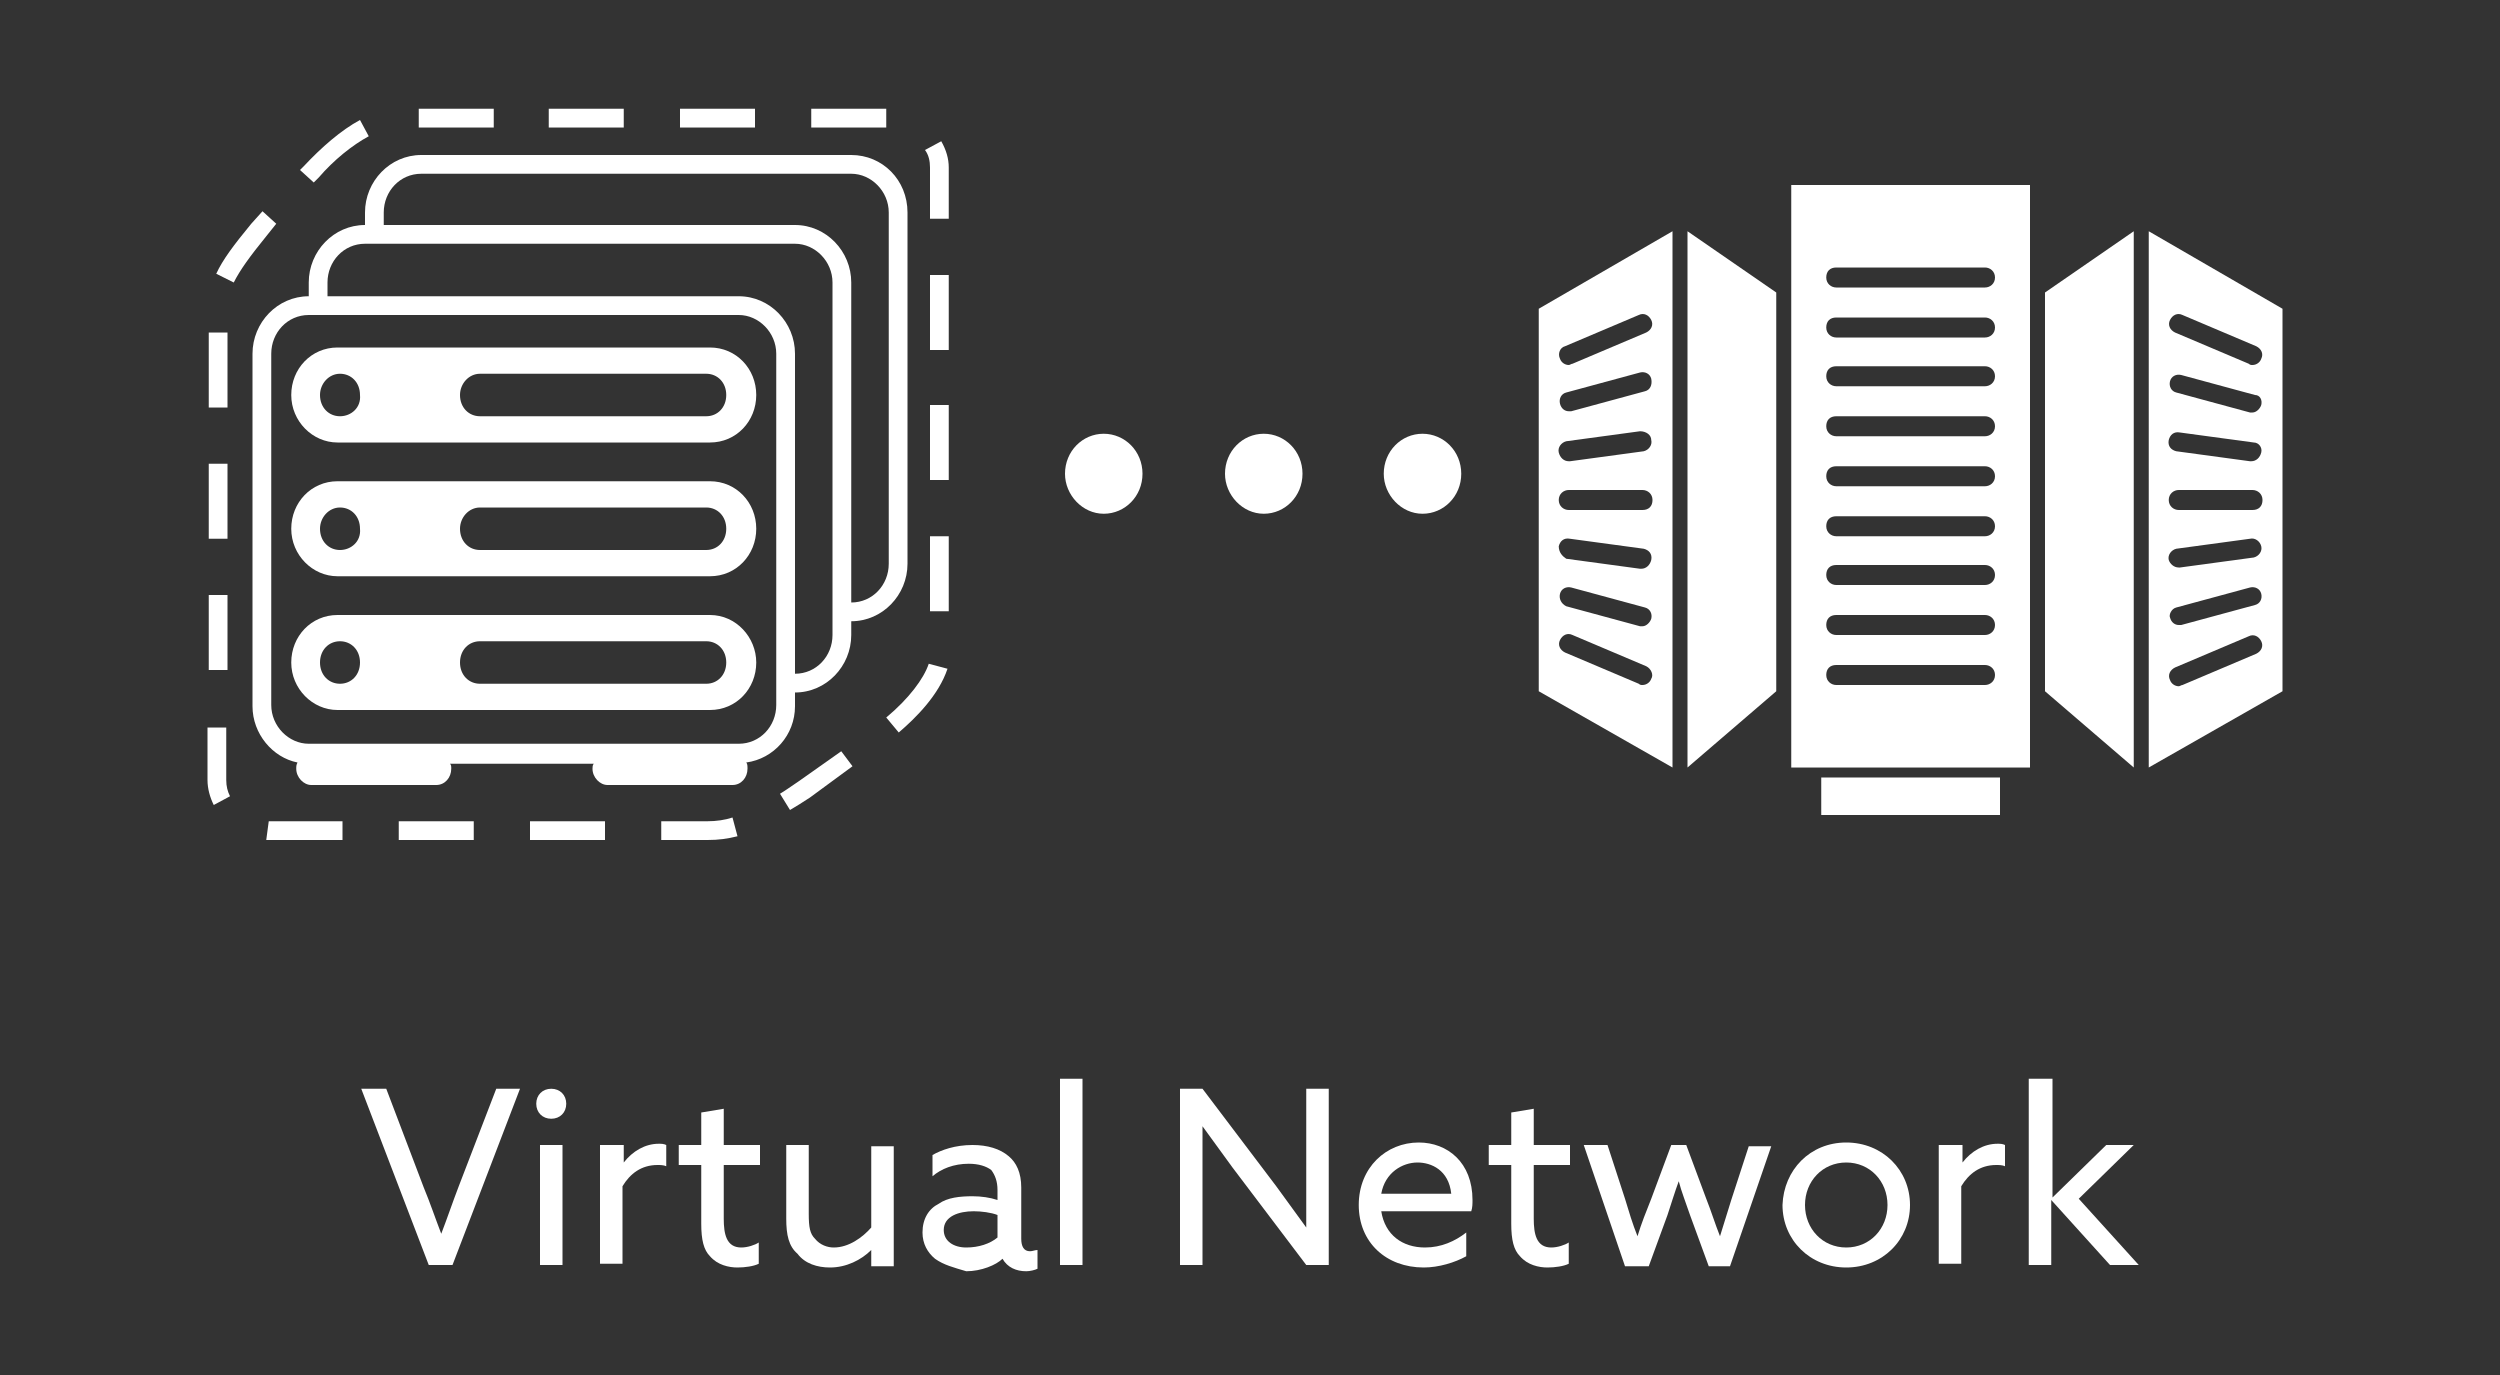 <?xml version="1.0" encoding="utf-8"?>
<!-- Generator: Adobe Illustrator 26.4.1, SVG Export Plug-In . SVG Version: 6.00 Build 0)  -->
<svg version="1.1" id="レイヤー_1" xmlns="http://www.w3.org/2000/svg" xmlns:xlink="http://www.w3.org/1999/xlink" x="0px"
	 y="0px" width="200px" height="110px" viewBox="0 0 200 110" style="enable-background:new 0 0 200 110;" xml:space="preserve">
<rect x="0" y="0" width="200" height="110" fill="#333333" stroke="none"/>
<style type="text/css">
	.st0{fill:#FFFFFF;}
</style>
<g>
	<path class="st0" d="M28.9,87.1h2l3,7.9c0.5,1.2,0.9,2.4,1.4,3.7h0c0.5-1.3,0.9-2.5,1.4-3.8l3-7.8h1.9l-5.4,14.1h-1.9L28.9,87.1z"
		/>
	<path class="st0" d="M44.1,87.1c0.7,0,1.2,0.5,1.2,1.2c0,0.7-0.5,1.2-1.2,1.2c-0.7,0-1.2-0.5-1.2-1.2
		C42.9,87.6,43.4,87.1,44.1,87.1z M43.2,91.6H45v9.6h-1.8V91.6z"/>
	<path class="st0" d="M48.1,91.6h1.8V93l0,0c0.7-0.9,1.7-1.5,2.8-1.5c0.2,0,0.4,0,0.6,0.1v1.7c-0.2-0.1-0.5-0.1-0.7-0.1
		c-1.3,0-2.2,0.7-2.8,1.7v6.2h-1.8V91.6z"/>
	<path class="st0" d="M56.1,97.9v-4.7h-1.8v-1.6h1.8V89l1.8-0.3v2.9h2.9v1.6h-2.9v4.3c0,1.2,0.2,2.3,1.4,2.3c0.5,0,1.1-0.2,1.4-0.4
		v1.7c-0.4,0.2-1.1,0.3-1.7,0.3c-0.7,0-1.6-0.2-2.2-0.9C56.3,100,56.1,99.2,56.1,97.9z"/>
	<path class="st0" d="M62.9,97.5v-5.9h1.8v5.5c0,1.1,0.1,1.6,0.5,2c0.4,0.5,1,0.7,1.5,0.7c1.2,0,2.3-0.8,3-1.6v-6.5h1.8v9.6h-1.8
		V100l0,0c-0.8,0.8-2,1.4-3.3,1.4c-1,0-2-0.3-2.6-1.1C63.1,99.7,62.9,98.8,62.9,97.5z"/>
	<path class="st0" d="M74.8,100.7c-0.6-0.5-1-1.2-1-2.1c0-1.1,0.5-1.9,1.3-2.3c0.7-0.5,1.7-0.6,2.7-0.6c0.7,0,1.4,0.1,2,0.3v-0.8
		c0-0.7-0.2-1.2-0.5-1.6c-0.4-0.3-1-0.5-1.8-0.5c-1.2,0-2.2,0.4-2.9,1v-1.7c0.7-0.4,1.8-0.8,3.2-0.8c1.2,0,2.2,0.3,2.9,0.9
		c0.6,0.5,1,1.3,1,2.5v4.1c0,0.6,0.2,1,0.7,1c0.2,0,0.4-0.1,0.6-0.1v1.5c-0.2,0.1-0.6,0.2-0.9,0.2c-0.8,0-1.5-0.3-1.9-1h0
		c-0.5,0.5-1.7,1-2.9,1C76.3,101.4,75.5,101.2,74.8,100.7z M79.8,99v-1.8c-0.5-0.2-1.3-0.3-1.9-0.3c-1.2,0-2.4,0.4-2.4,1.5
		c0,0.9,0.8,1.4,1.8,1.4C78.3,99.8,79.2,99.5,79.8,99z"/>
	<path class="st0" d="M84.8,86.3h1.8v14.9h-1.8V86.3z"/>
	<path class="st0" d="M94.4,101.2V87.1h1.8l5.9,7.8c0.8,1.1,1.6,2.2,2.4,3.3l0,0c0-1.2,0-2.6,0-4v-7.1h1.8v14.1h-1.8l-5.9-7.8
		c-0.8-1.1-1.6-2.2-2.4-3.3l0,0c0,1.2,0,2.6,0,4v7.1H94.4z"/>
	<path class="st0" d="M110.5,96.9c0.3,1.9,1.7,2.9,3.5,2.9c1.3,0,2.4-0.5,3.3-1.2v1.9c-0.9,0.5-2.2,0.9-3.4,0.9c-3,0-5.2-2-5.2-5
		c0-3,2.2-5,4.8-5c2.3,0,4.3,1.6,4.3,4.6c0,0.3,0,0.6-0.1,0.9H110.5z M110.5,95.5h5.6c-0.2-1.9-1.6-2.5-2.7-2.5
		C112.2,93,110.8,93.8,110.5,95.5z"/>
	<path class="st0" d="M120.9,97.9v-4.7h-1.8v-1.6h1.8V89l1.8-0.3v2.9h2.9v1.6h-2.9v4.3c0,1.2,0.2,2.3,1.4,2.3c0.5,0,1.1-0.2,1.4-0.4
		v1.7c-0.4,0.2-1.1,0.3-1.7,0.3c-0.7,0-1.6-0.2-2.2-0.9C121.1,100,120.9,99.2,120.9,97.9z"/>
	<path class="st0" d="M126.7,91.6h1.9l1.4,4.3c0.3,1,0.6,2,1,3h0c0.3-1,0.7-2,1.1-3l1.6-4.3h1.2l1.6,4.3c0.4,1,0.7,2,1.1,3h0
		c0.3-1,0.6-1.9,0.9-2.9l1.4-4.3h1.8l-3.3,9.6h-1.7l-1.5-4.1c-0.3-0.9-0.7-1.9-0.9-2.7h0c-0.3,0.8-0.6,1.8-0.9,2.7l-1.5,4.1H130
		L126.7,91.6z"/>
	<path class="st0" d="M147.7,91.4c2.9,0,5.1,2.2,5.1,5c0,2.8-2.2,5-5.1,5c-2.9,0-5.1-2.2-5.1-5C142.7,93.6,144.8,91.4,147.7,91.4z
		 M147.7,99.8c1.9,0,3.3-1.5,3.3-3.4c0-1.9-1.4-3.4-3.3-3.4c-1.9,0-3.3,1.5-3.3,3.4C144.4,98.3,145.8,99.8,147.7,99.8z"/>
	<path class="st0" d="M155.2,91.6h1.8V93l0,0c0.7-0.9,1.7-1.5,2.8-1.5c0.2,0,0.4,0,0.6,0.1v1.7c-0.2-0.1-0.5-0.1-0.7-0.1
		c-1.3,0-2.2,0.7-2.8,1.7v6.2h-1.8V91.6z"/>
	<path class="st0" d="M162.4,86.3h1.8v9.5l0,0l4.3-4.2h2.2l-4.4,4.3l4.8,5.3h-2.3l-4.7-5.2l0,0v5.2h-1.8V86.3z"/>
</g>
<g>
	<path class="st0" d="M56.6,67.2h-3.7v-1.5h3.7c0.7,0,1.4-0.1,2-0.3l0.4,1.5C58.2,67.1,57.5,67.2,56.6,67.2z M48.4,67.2h-6v-1.5h6
		V67.2z M37.9,67.2h-6v-1.5h6V67.2z M27.4,67.2h-5.3c-0.3,0-0.5,0-0.8,0l0.2-1.5c0.2,0,0.4,0,0.6,0h5.3V67.2z M63.2,64.8l-0.8-1.3
		c0.5-0.3,0.9-0.6,1.5-1l3.4-2.4l0.9,1.2l-3.4,2.5C64.2,64.2,63.7,64.5,63.2,64.8z M17.1,64.4c-0.3-0.6-0.5-1.3-0.5-2v-4.2h1.5v4.2
		c0,0.5,0.1,0.9,0.3,1.3L17.1,64.4z M71.9,58.6l-1-1.2c1.8-1.5,3-3.1,3.4-4.3l1.5,0.4C75.1,55.6,73.3,57.4,71.9,58.6z M18.2,53.6
		h-1.5v-6h1.5V53.6z M75.9,48.9h-1.5v-6h1.5V48.9z M18.2,43.1h-1.5v-6h1.5V43.1z M75.9,38.4h-1.5v-6h1.5V38.4z M18.2,32.6h-1.5v-6
		h1.5V32.6z M75.9,28h-1.5v-6h1.5V28z M18.7,22.6l-1.4-0.7c0.5-1.1,1.4-2.3,2.8-4l0.9-1l1.1,1l-0.8,1C20,20.5,19.2,21.6,18.7,22.6z
		 M75.9,17.5h-1.5v-4.1c0-0.5-0.1-1-0.4-1.4l1.3-0.7c0.4,0.7,0.6,1.4,0.6,2.1V17.5z M25.1,14.6l-1.1-1l0.3-0.3
		c1.4-1.5,3-2.9,4.5-3.7l0.7,1.3c-1.3,0.7-2.8,1.9-4,3.3L25.1,14.6z M70.9,10.2L70.9,10.2l-6,0V8.7h6L70.9,10.2z M60.4,10.2h-6V8.7
		h6V10.2z M49.9,10.2h-6V8.7h6V10.2z M39.5,10.2h-6V8.7h6V10.2z"/>
	<path class="st0" d="M68.1,12.4H33.7c-2.5,0-4.5,2.1-4.5,4.6V18h0c-2.5,0-4.5,2.1-4.5,4.6v1.1h0c-2.5,0-4.5,2.1-4.5,4.6v28.2
		c0,2.2,1.6,4.1,3.6,4.5c-0.1,0.2-0.1,0.3-0.1,0.5c0,0.7,0.6,1.3,1.2,1.3h10c0.7,0,1.2-0.6,1.2-1.3c0-0.2,0-0.3-0.1-0.4h11.5
		c-0.1,0.1-0.1,0.3-0.1,0.4c0,0.7,0.6,1.3,1.2,1.3h10c0.7,0,1.2-0.6,1.2-1.3c0-0.2,0-0.4-0.1-0.5c2.2-0.3,3.9-2.2,3.9-4.5v-1.1h0
		c2.5,0,4.5-2.1,4.5-4.6v-1.1h0c2.5,0,4.5-2.1,4.5-4.6V17C72.6,14.4,70.6,12.4,68.1,12.4z M62.1,56.4c0,1.7-1.3,3.1-3,3.1H24.7
		c-1.6,0-3-1.4-3-3.1V28.3c0-1.7,1.3-3.1,3-3.1h0h1.5h3h1.5h28.4c1.6,0,3,1.4,3,3.1v19.9v1.5v4.1v1.5V56.4z M66.6,48.2v1.5v1.1
		c0,1.7-1.3,3.1-3,3.1h0v-4.1v-1.5V28.3c0-2.5-2-4.6-4.5-4.6H30.7h-1.5h-3v-1.1c0-1.7,1.3-3.1,3-3.1h0h1.5h32.9c1.6,0,3,1.4,3,3.1
		V48.2z M71.1,45.1c0,1.7-1.3,3.1-3,3.1h0V22.6c0-2.5-2-4.6-4.5-4.6H30.7V17c0-1.7,1.3-3.1,3-3.1h34.4c1.6,0,3,1.4,3,3.1V45.1z"/>
	<path class="st0" d="M56.8,27.8H27c-2.1,0-3.7,1.7-3.7,3.8c0,2.1,1.7,3.8,3.7,3.8h29.8c2.1,0,3.7-1.7,3.7-3.8
		C60.5,29.5,58.9,27.8,56.8,27.8z M27.2,33.3L27.2,33.3c-0.9,0-1.6-0.7-1.6-1.7c0-0.9,0.7-1.7,1.6-1.7h0c0.9,0,1.6,0.7,1.6,1.7
		C28.9,32.6,28.1,33.3,27.2,33.3z M56.5,33.3H38.4c-0.9,0-1.6-0.7-1.6-1.7c0-0.9,0.7-1.7,1.6-1.7h18.1c0.9,0,1.6,0.7,1.6,1.7
		C58.1,32.6,57.4,33.3,56.5,33.3z"/>
	<path class="st0" d="M56.8,38.5H27c-2.1,0-3.7,1.7-3.7,3.8c0,2.1,1.7,3.8,3.7,3.8h29.8c2.1,0,3.7-1.7,3.7-3.8
		C60.5,40.2,58.9,38.5,56.8,38.5z M27.2,44L27.2,44c-0.9,0-1.6-0.7-1.6-1.7c0-0.9,0.7-1.7,1.6-1.7h0c0.9,0,1.6,0.7,1.6,1.7
		C28.9,43.3,28.1,44,27.2,44z M56.5,44H38.4c-0.9,0-1.6-0.7-1.6-1.7c0-0.9,0.7-1.7,1.6-1.7h18.1c0.9,0,1.6,0.7,1.6,1.7
		C58.1,43.3,57.4,44,56.5,44z"/>
	<path class="st0" d="M56.8,49.2H27c-2.1,0-3.7,1.7-3.7,3.8c0,2.1,1.7,3.8,3.7,3.8h29.8c2.1,0,3.7-1.7,3.7-3.8
		C60.5,51,58.9,49.2,56.8,49.2z M27.2,54.7L27.2,54.7c-0.9,0-1.6-0.7-1.6-1.7s0.7-1.7,1.6-1.7h0c0.9,0,1.6,0.7,1.6,1.7
		S28.1,54.7,27.2,54.7z M56.5,54.7H38.4c-0.9,0-1.6-0.7-1.6-1.7s0.7-1.7,1.6-1.7h18.1c0.9,0,1.6,0.7,1.6,1.7S57.4,54.7,56.5,54.7z"
		/>
</g>
<path class="st0" d="M143.3,14.8v46.6h19.1V14.8H143.3z M158.8,54.8h-11.9c-0.4,0-0.8-0.3-0.8-0.8s0.3-0.8,0.8-0.8h11.9
	c0.4,0,0.8,0.3,0.8,0.8S159.2,54.8,158.8,54.8z M158.8,50.8h-11.9c-0.4,0-0.8-0.3-0.8-0.8s0.3-0.8,0.8-0.8h11.9
	c0.4,0,0.8,0.3,0.8,0.8S159.2,50.8,158.8,50.8z M158.8,46.8h-11.9c-0.4,0-0.8-0.3-0.8-0.8s0.3-0.8,0.8-0.8h11.9
	c0.4,0,0.8,0.3,0.8,0.8S159.2,46.8,158.8,46.8z M158.8,42.9h-11.9c-0.4,0-0.8-0.3-0.8-0.8s0.3-0.8,0.8-0.8h11.9
	c0.4,0,0.8,0.3,0.8,0.8S159.2,42.9,158.8,42.9z M158.8,38.9h-11.9c-0.4,0-0.8-0.3-0.8-0.8s0.3-0.8,0.8-0.8h11.9
	c0.4,0,0.8,0.3,0.8,0.8S159.2,38.9,158.8,38.9z M158.8,34.9h-11.9c-0.4,0-0.8-0.3-0.8-0.8s0.3-0.8,0.8-0.8h11.9
	c0.4,0,0.8,0.3,0.8,0.8S159.2,34.9,158.8,34.9z M158.8,30.9h-11.9c-0.4,0-0.8-0.3-0.8-0.8s0.3-0.8,0.8-0.8h11.9
	c0.4,0,0.8,0.3,0.8,0.8S159.2,30.9,158.8,30.9z M158.8,27h-11.9c-0.4,0-0.8-0.3-0.8-0.8s0.3-0.8,0.8-0.8h11.9c0.4,0,0.8,0.3,0.8,0.8
	S159.2,27,158.8,27z M158.8,23h-11.9c-0.4,0-0.8-0.3-0.8-0.8s0.3-0.8,0.8-0.8h11.9c0.4,0,0.8,0.3,0.8,0.8S159.2,23,158.8,23z"/>
<polygon class="st0" points="142.1,55.3 135,61.4 135,18.5 142.1,23.4 "/>
<path class="st0" d="M123.1,24.7v30.6l10.7,6.1V18.5L123.1,24.7z M125.2,27.7l5.9-2.5c0.4-0.2,0.8,0,1,0.4c0.2,0.4,0,0.8-0.4,1
	l-5.9,2.5c-0.1,0-0.2,0.1-0.3,0.1c-0.3,0-0.6-0.2-0.7-0.5C124.6,28.3,124.8,27.8,125.2,27.7z M131.6,31.3l-5.9,1.6
	c-0.1,0-0.1,0-0.2,0c-0.3,0-0.6-0.2-0.7-0.6c-0.1-0.4,0.1-0.8,0.5-0.9l5.9-1.6c0.4-0.1,0.8,0.1,0.9,0.5
	C132.2,30.8,132,31.2,131.6,31.3z M132.1,35.2c0.1,0.4-0.2,0.8-0.6,0.9l-5.9,0.8c0,0-0.1,0-0.1,0c-0.4,0-0.7-0.3-0.8-0.7
	c-0.1-0.4,0.2-0.8,0.6-0.9l5.9-0.8C131.7,34.5,132.1,34.8,132.1,35.2z M125.5,39.2l5.9,0c0.4,0,0.8,0.3,0.8,0.8s-0.3,0.8-0.8,0.8
	l-5.9,0c-0.4,0-0.8-0.3-0.8-0.8S125.1,39.2,125.5,39.2z M124.8,47.5c0.1-0.4,0.5-0.6,0.9-0.5l5.9,1.6c0.4,0.1,0.6,0.5,0.5,0.9
	c-0.1,0.3-0.4,0.6-0.7,0.6c-0.1,0-0.1,0-0.2,0l-5.9-1.6C124.9,48.3,124.7,47.9,124.8,47.5z M124.7,43.7c0.1-0.4,0.4-0.7,0.9-0.6
	l5.9,0.8c0.4,0.1,0.7,0.4,0.6,0.9c-0.1,0.4-0.4,0.7-0.8,0.7c0,0-0.1,0-0.1,0l-5.9-0.8C125,44.5,124.7,44.2,124.7,43.7z M132.1,54.3
	c-0.1,0.3-0.4,0.5-0.7,0.5c-0.1,0-0.2,0-0.3-0.1l-5.9-2.5c-0.4-0.2-0.6-0.6-0.4-1c0.2-0.4,0.6-0.6,1-0.4l5.9,2.5
	C132.1,53.5,132.3,54,132.1,54.3z"/>
<polygon class="st0" points="163.6,55.3 170.7,61.4 170.7,18.5 163.6,23.4 "/>
<rect x="145.7" y="62.2" class="st0" width="14.3" height="3"/>
<path class="st0" d="M171.9,18.5v42.9l10.7-6.1V24.7L171.9,18.5z M173.6,25.6c0.2-0.4,0.6-0.6,1-0.4l5.9,2.5c0.4,0.2,0.6,0.6,0.4,1
	c-0.1,0.3-0.4,0.5-0.7,0.5c-0.1,0-0.2,0-0.3-0.1l-5.9-2.5C173.6,26.4,173.4,26,173.6,25.6z M180.9,32.4c-0.1,0.3-0.4,0.6-0.7,0.6
	c-0.1,0-0.1,0-0.2,0l-5.9-1.6c-0.4-0.1-0.6-0.5-0.5-0.9c0.1-0.4,0.5-0.6,0.9-0.5l5.9,1.6C180.8,31.6,181,32,180.9,32.4z M180.9,36.2
	c-0.1,0.4-0.4,0.7-0.8,0.7c0,0-0.1,0-0.1,0l-5.9-0.8c-0.4-0.1-0.7-0.4-0.6-0.9c0.1-0.4,0.4-0.7,0.9-0.6l5.9,0.8
	C180.7,35.4,181,35.8,180.9,36.2z M174.3,39.2l5.9,0c0.4,0,0.8,0.3,0.8,0.8s-0.3,0.8-0.8,0.8l-5.9,0c-0.4,0-0.8-0.3-0.8-0.8
	S173.9,39.2,174.3,39.2z M174.1,48.6L180,47c0.4-0.1,0.8,0.1,0.9,0.5c0.1,0.4-0.1,0.8-0.5,0.9l-5.9,1.6c-0.1,0-0.1,0-0.2,0
	c-0.3,0-0.6-0.2-0.7-0.6C173.5,49.2,173.7,48.7,174.1,48.6z M173.5,44.8c-0.1-0.4,0.2-0.8,0.6-0.9l5.9-0.8c0.4-0.1,0.8,0.2,0.9,0.6
	c0.1,0.4-0.2,0.8-0.6,0.9l-5.9,0.8c0,0-0.1,0-0.1,0C173.9,45.4,173.6,45.1,173.5,44.8z M180.5,52.3l-5.9,2.5c-0.1,0-0.2,0.1-0.3,0.1
	c-0.3,0-0.6-0.2-0.7-0.5c-0.2-0.4,0-0.8,0.4-1l5.9-2.5c0.4-0.2,0.8,0,1,0.4C181.1,51.7,180.9,52.1,180.5,52.3z"/>
<path class="st0" d="M98,37.9c0-1.8,1.4-3.2,3.1-3.2l0,0c1.7,0,3.1,1.4,3.1,3.2l0,0c0,1.8-1.4,3.2-3.1,3.2l0,0
	C99.4,41.1,98,39.6,98,37.9L98,37.9z"/>
<path class="st0" d="M85.2,37.9c0-1.8,1.4-3.2,3.1-3.2l0,0c1.7,0,3.1,1.4,3.1,3.2l0,0c0,1.8-1.4,3.2-3.1,3.2l0,0
	C86.6,41.1,85.2,39.6,85.2,37.9L85.2,37.9z"/>
<path class="st0" d="M110.7,37.9c0-1.8,1.4-3.2,3.1-3.2l0,0c1.7,0,3.1,1.4,3.1,3.2l0,0c0,1.8-1.4,3.2-3.1,3.2l0,0
	C112.1,41.1,110.7,39.6,110.7,37.9L110.7,37.9z"/>
</svg>
